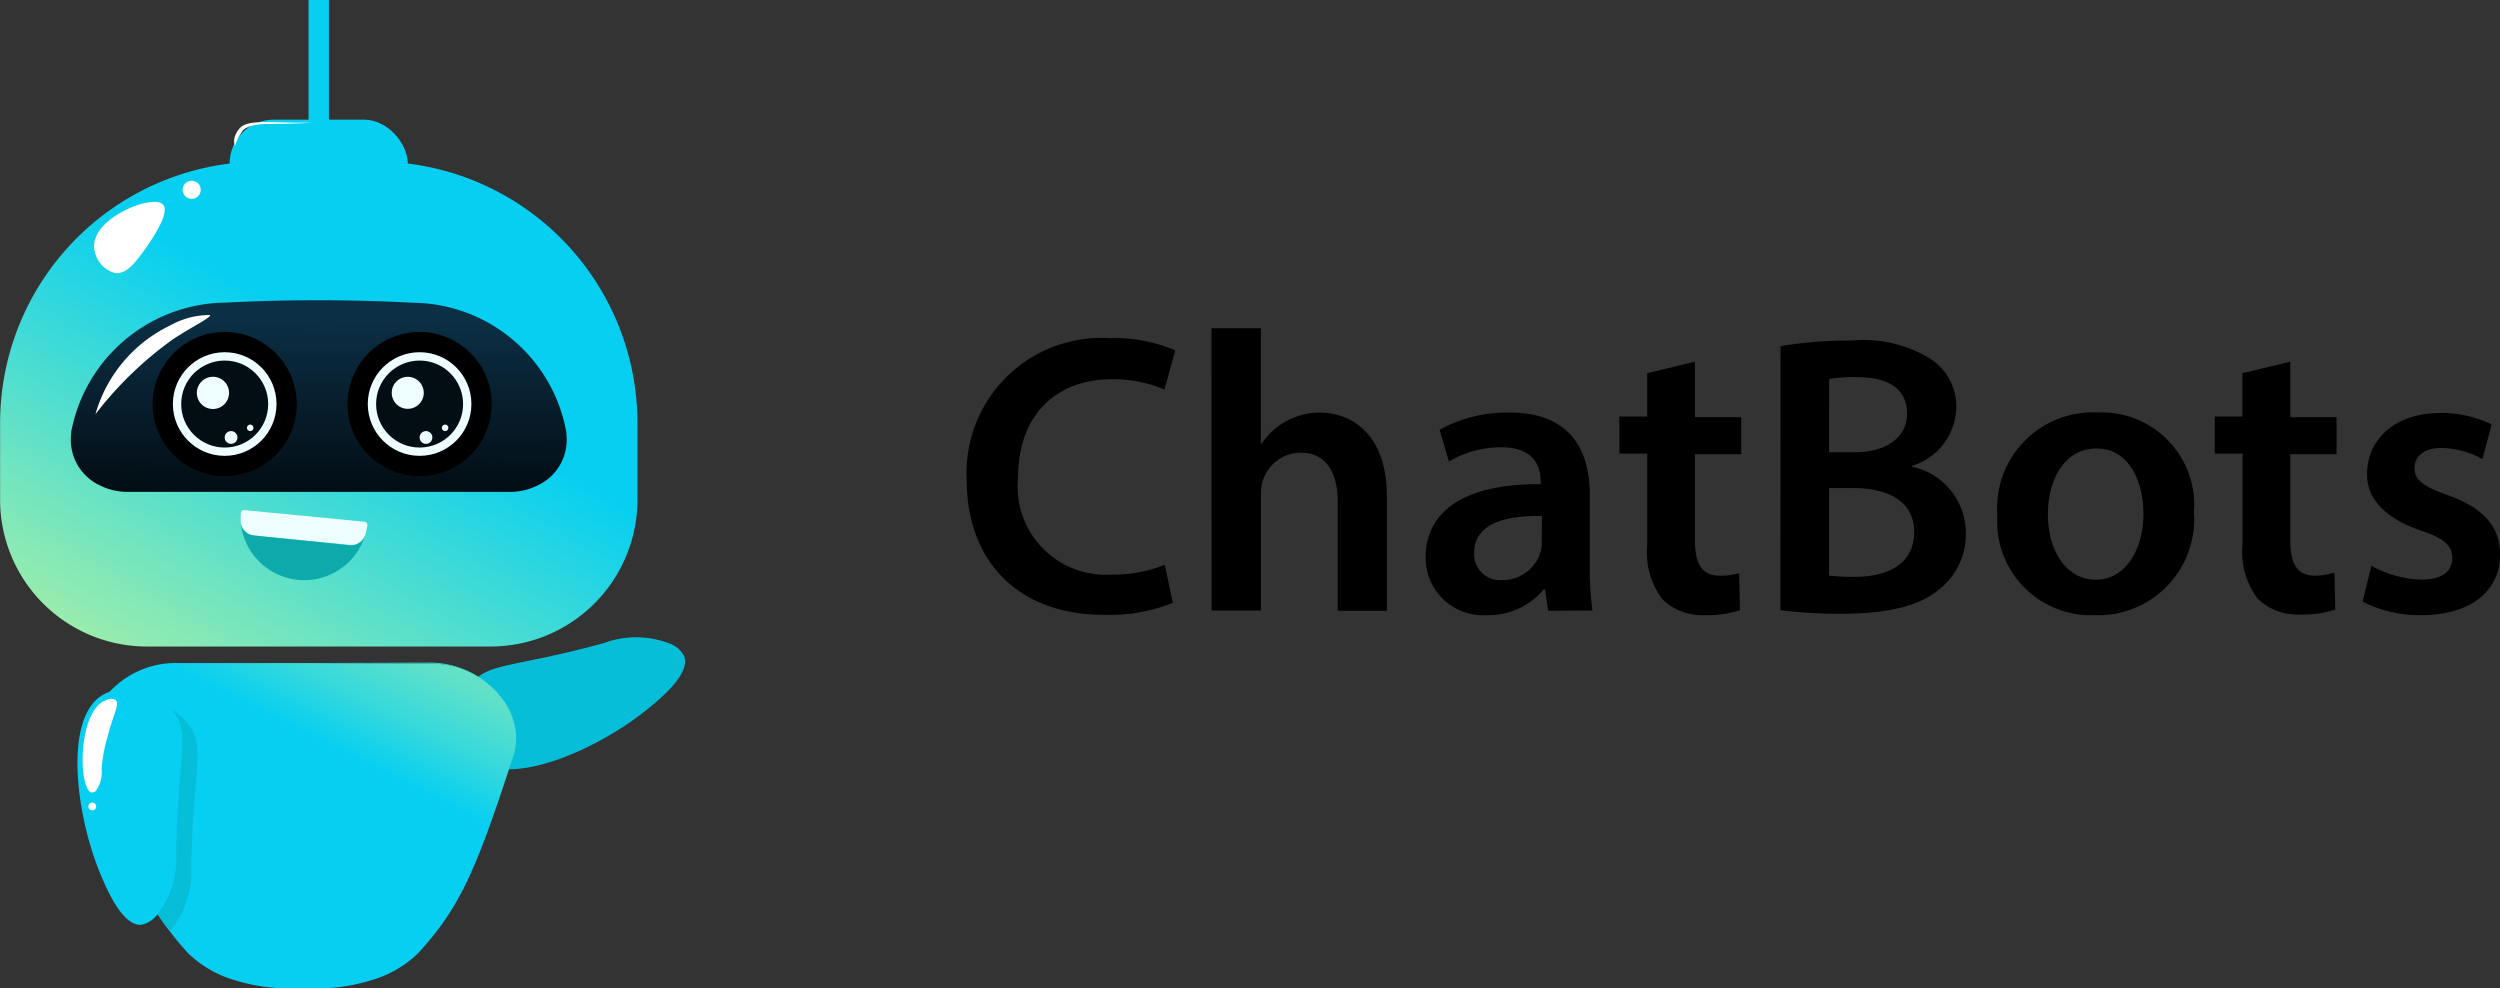 <svg xmlns="http://www.w3.org/2000/svg" xmlns:xlink="http://www.w3.org/1999/xlink" width="102.14" height="40.386" viewBox="0 0 102.14 40.386"><rect x="0" y="0" width="102.14" height="40.386" fill="#333333" stroke="none"/><defs><style>.a,.g,.j{isolation:isolate;}.b{fill:url(#a);}.c{fill:url(#b);}.d{fill:url(#c);}.e{fill:url(#d);}.f{fill:url(#e);}.g,.j{mix-blend-mode:screen;}.g{fill:url(#f);}.h{fill:#eefdff;}.i{fill:url(#g);}.j{fill:url(#h);}.k{fill:url(#i);}.l{fill:#fff;}.m{fill:url(#j);}.n{fill:url(#k);}.o{fill:url(#l);}.p{fill:url(#m);}.q{fill:url(#n);}</style><linearGradient id="a" x1="55.743" y1="-49.914" x2="57.191" y2="-52.458" gradientUnits="objectBoundingBox"><stop offset="0.04" stop-color="#06bed8"/><stop offset="1" stop-color="#defa8e"/></linearGradient><linearGradient id="b" x1="21.141" y1="0.545" x2="24.141" y2="0.479" gradientUnits="objectBoundingBox"><stop offset="0.04" stop-color="#06cff1"/><stop offset="1" stop-color="#defa8e"/></linearGradient><linearGradient id="c" x1="2.771" y1="1.234" x2="3.38" y2="-0.159" xlink:href="#b"/><linearGradient id="d" x1="0.889" y1="1.011" x2="1.562" y2="0.125" xlink:href="#b"/><linearGradient id="e" x1="1.429" y1="0.997" x2="1.436" y2="0.1" gradientUnits="objectBoundingBox"><stop offset="0" stop-color="#030d14"/><stop offset="1" stop-color="#0b2f45"/></linearGradient><radialGradient id="f" cx="0.5" cy="0.5" r="0.495" gradientTransform="matrix(-1, 0, 0, 1, 4.607, 0)" gradientUnits="objectBoundingBox"><stop offset="0.13" stop-color="#3280fc"/><stop offset="1"/></radialGradient><linearGradient id="g" x1="2.989" y1="0.5" x2="3.989" y2="0.5" xlink:href="#e"/><radialGradient id="h" cx="5.007" cy="0.5" r="0.495" gradientTransform="translate(0)" xlink:href="#f"/><linearGradient id="i" x1="7.47" y1="0.5" x2="8.47" y2="0.5" xlink:href="#e"/><linearGradient id="j" x1="4.327" y1="0.612" x2="5.33" y2="-1.557" gradientUnits="objectBoundingBox"><stop offset="0.07" stop-color="#0da9ab"/><stop offset="1" stop-color="#defa8e"/></linearGradient><linearGradient id="k" x1="1.339" y1="0.837" x2="2.112" y2="-0.345" gradientUnits="objectBoundingBox"><stop offset="0.04" stop-color="#06cff1"/><stop offset="0.16" stop-color="#37d9db"/><stop offset="0.27" stop-color="#5de0ca"/><stop offset="0.38" stop-color="#78e6bd"/><stop offset="0.47" stop-color="#88e9b6"/><stop offset="0.54" stop-color="#8eeab3"/><stop offset="0.8" stop-color="#b9f39f"/><stop offset="1" stop-color="#defa8e"/></linearGradient><linearGradient id="l" x1="1.599" y1="1.125" x2="2.53" y2="-2.092" xlink:href="#b"/><linearGradient id="m" x1="62.961" y1="3.087" x2="65.551" y2="2.49" gradientUnits="objectBoundingBox"><stop offset="0.04" stop-color="#06cff1"/><stop offset="0.07" stop-color="#0fd1ed"/><stop offset="0.42" stop-color="#67e2c5"/><stop offset="0.69" stop-color="#a7efa7"/><stop offset="0.9" stop-color="#cff795"/><stop offset="1" stop-color="#defa8e"/></linearGradient><linearGradient id="n" x1="17.335" y1="0.682" x2="21.703" y2="0.271" xlink:href="#a"/></defs><g class="a" transform="translate(-43.45 -13.13)"><g transform="translate(43.45 13.13)"><path class="b" d="M98.932,82.215c-3.906,1.07-4.828.756-5.528,1.819a2.374,2.374,0,0,0-.4,1.512,2.269,2.269,0,0,0,.635,1.35c1.338,1.293,5.021-.291,7.131-2.027.461-.378,1.7-1.391,1.448-2.11a1.089,1.089,0,0,0-.647-.544A3.778,3.778,0,0,0,98.932,82.215Z" transform="translate(-74.261 -55.941)"/><rect class="c" width="0.832" height="5.46" transform="translate(13.438 5.46) rotate(180)"/><rect class="d" width="7.278" height="3.588" rx="1.794" transform="translate(16.659 8.477) rotate(180)"/><path class="e" d="M6,0H20.039a6,6,0,0,1,6,6V9.124A10.685,10.685,0,0,1,15.362,19.812H10.681A10.685,10.685,0,0,1,0,9.124V6A6,6,0,0,1,6,0Z" transform="translate(26.043 26.414) rotate(180)"/><path class="f" d="M52.3,53.146h0a2.488,2.488,0,0,0,1.112.257H69.039a2.488,2.488,0,0,0,1.112-.257h0a2.057,2.057,0,0,0,1.191-2.117v-.06a6.431,6.431,0,0,0-6.254-5.293c-1.365-.072-2.8-.11-4.291-.1-1.168,0-2.3.042-3.4.095a6.483,6.483,0,0,0-6.288,5.293v.064A2.057,2.057,0,0,0,52.3,53.146Z" transform="translate(-48.202 -33.307)"/><circle class="g" cx="2.945" cy="2.945" r="2.945" transform="translate(14.198 13.562)"/><circle class="h" cx="2.117" cy="2.117" r="2.117" transform="translate(15.026 14.39)"/><circle class="i" cx="1.777" cy="1.777" r="1.777" transform="translate(15.366 14.731)"/><path class="h" d="M85.78,54.5a.654.654,0,1,0,.192-.466A.658.658,0,0,0,85.78,54.5Z" transform="translate(-69.775 -38.448)"/><circle class="h" cx="0.261" cy="0.261" r="0.261" transform="translate(17.143 17.612)"/><path class="h" d="M91.2,59.142a.132.132,0,1,0,.132-.132A.132.132,0,0,0,91.2,59.142Z" transform="translate(-73.146 -41.663)"/><circle class="j" cx="2.945" cy="2.945" r="2.945" transform="translate(6.235 13.562)"/><circle class="h" cx="2.117" cy="2.117" r="2.117" transform="translate(7.063 14.39)"/><circle class="k" cx="1.777" cy="1.777" r="1.777" transform="translate(7.403 14.731)"/><path class="h" d="M64.72,54.5a.658.658,0,1,0,.658-.658A.658.658,0,0,0,64.72,54.5Z" transform="translate(-56.678 -38.448)"/><circle class="h" cx="0.261" cy="0.261" r="0.261" transform="translate(9.18 17.612)"/><path class="h" d="M70.14,59.142a.132.132,0,1,0,.132-.132A.132.132,0,0,0,70.14,59.142Z" transform="translate(-60.049 -41.663)"/><path class="l" d="M53.62,36.722a1.165,1.165,0,0,0,.858,1.134c.435.049.783-.378,1.134-.855s1.134-1.618.82-1.947C56.032,34.627,53.654,35.546,53.62,36.722Z" transform="translate(-49.775 -26.699)"/><circle class="l" cx="0.371" cy="0.371" r="0.371" transform="translate(7.46 7.384)"/><path class="l" d="M53.739,51.176a14.969,14.969,0,0,1,3.172-3.066c.779-.514,1.554-.881,1.512-.987a3.288,3.288,0,0,0-1.611.416A5.78,5.78,0,0,0,53.739,51.176Z" transform="translate(-49.84 -34.252)"/><path class="l" d="M68.776,27.288c.026,0,.045-.151.174-.378,0,0,.06-.11.129-.208.223-.306.983-.3,1.04-.3,1.18,0,1.94-.064,1.94-.057s-.556,0-.96,0c-1.134-.023-1.822-.083-2.114.223a.987.987,0,0,0-.185.291A.635.635,0,0,0,68.776,27.288Z" transform="translate(-59.184 -21.337)"/><path class="h" d="M69.46,68.771a.6.6,0,0,0,.548.518l3.9.378a.6.6,0,0,0,.639-.416,2.79,2.79,0,0,0,.083-.378.14.14,0,0,0-.026-.1.136.136,0,0,0-.091-.049L69.6,68.249a.125.125,0,0,0-.095.03.14.14,0,0,0-.045.091A3.289,3.289,0,0,0,69.46,68.771Z" transform="translate(-59.622 -47.408)"/><path class="m" d="M69.47,69.63a2.605,2.605,0,0,0,5.07.537.6.6,0,0,1-.62.378l-3.906-.4A.6.6,0,0,1,69.47,69.63Z" transform="translate(-59.632 -48.267)"/><path class="n" d="M53.2,87.819a.922.922,0,0,0,0,.1,2.352,2.352,0,0,0,.125.684,28.521,28.521,0,0,0,2.62,6.428c.159.242.321.473.5.7a11.582,11.582,0,0,0,.756.907,4.594,4.594,0,0,0,1.89,1.093,7.581,7.581,0,0,0,2.745.325h.117a7.562,7.562,0,0,0,2.745-.325,4.567,4.567,0,0,0,1.89-1.093c1.717-1.868,2.378-3.4,3.883-8.023a2.371,2.371,0,0,0,.125-.643,2.062,2.062,0,0,0,0-.265,2.764,2.764,0,0,0-.65-1.584A3.6,3.6,0,0,0,67.112,84.8l-5.225-.023H56.759a3.686,3.686,0,0,0-2.881,1.3,2.847,2.847,0,0,0-.635,1.323.5.5,0,0,1-.026.2A2.2,2.2,0,0,0,53.2,87.819Z" transform="translate(-49.511 -57.688)"/><path class="o" d="M76.17,84.748l5.229.023a3.607,3.607,0,0,1,2.809,1.312,2.806,2.806,0,0,1,.654,1.584,2.775,2.775,0,0,0-.673-1.622A3.7,3.7,0,0,0,81.3,84.729Z" transform="translate(-63.799 -57.657)"/><path class="p" d="M55.836,94.161c.079-4.049.628-4.851-.166-5.815a2.4,2.4,0,0,0-1.346-.82,2.269,2.269,0,0,0-1.456.234c-1.618.919-1.134,4.915-.072,7.415.234.548.858,2.019,1.618,1.985a1.074,1.074,0,0,0,.7-.469A3.9,3.9,0,0,0,55.836,94.161Z" transform="translate(-48.656 -59.376)"/><path class="q" d="M60.47,98.126c.159.242.321.473.5.7l.151-.166a3.857,3.857,0,0,0,.73-2.529c.079-4.053.628-4.851-.181-5.815a2.56,2.56,0,0,0-.62-.544c.8.96.257,1.77.181,5.808a3.809,3.809,0,0,1-.734,2.533A.03.03,0,0,0,60.47,98.126Z" transform="translate(-54.035 -60.792)"/><path class="l" d="M53.156,91.507a6.488,6.488,0,0,1,.268-1.4c.212-.839.48-1.248.306-1.41a.37.37,0,0,0-.378,0c-.756.242-1,1.679-.968,2.579,0,.552.155,1.165.355,1.195a.227.227,0,0,0,.17-.053,1.289,1.289,0,0,0,.246-.915Z" transform="translate(-49.005 -60.094)"/><path class="l" d="M53,100.009a.155.155,0,0,0,.159.159.159.159,0,1,0-.159-.159Z" transform="translate(-49.389 -67.061)"/><path d="M156.33,60.479a6.934,6.934,0,0,1-2.828.488c-3.479,0-5.592-2.178-5.592-5.513a5.513,5.513,0,0,1,5.853-5.789,6.28,6.28,0,0,1,2.666.5l-.439,1.6a5.327,5.327,0,0,0-2.144-.423c-2.227,0-3.838,1.4-3.838,4.031a3.6,3.6,0,0,0,3.819,3.951,5.622,5.622,0,0,0,2.178-.4Z" transform="translate(-108.414 -35.849)"/><path d="M174.36,48.6h2.015v4.715h.03a2.877,2.877,0,0,1,2.356-1.27c1.35,0,2.764.9,2.764,3.433v4.666h-2.008V55.7c0-1.134-.423-2.015-1.512-2.015a1.63,1.63,0,0,0-1.546,1.134,1.713,1.713,0,0,0-.079.6v4.715h-2.015Z" transform="translate(-124.863 -35.189)"/><path d="M202.5,65.807l-.129-.877h-.049a2.942,2.942,0,0,1-2.34,1.055,2.348,2.348,0,0,1-2.488-2.356c0-2,1.773-3.025,4.7-2.995v-.129c0-.522-.212-1.38-1.611-1.38a4.2,4.2,0,0,0-2.14.582l-.378-1.3a5.732,5.732,0,0,1,2.862-.7c2.537,0,3.271,1.611,3.271,3.335v2.862a12.455,12.455,0,0,0,.113,1.89Zm-.257-3.872c-1.418-.03-2.764.28-2.764,1.482a1.051,1.051,0,0,0,1.134,1.134,1.618,1.618,0,0,0,1.558-1.089,1.445,1.445,0,0,0,.068-.439Z" transform="translate(-139.248 -40.852)"/><path d="M221.525,52.21v2.269h1.89v1.512h-1.89v3.5c0,.96.261,1.463,1.025,1.463a2.919,2.919,0,0,0,.779-.1l.034,1.512a4.394,4.394,0,0,1-1.448.2,2.314,2.314,0,0,1-1.72-.65,3.158,3.158,0,0,1-.62-2.212V55.965H218.44V54.452h1.134v-1.77Z" transform="translate(-152.276 -37.434)"/><path d="M235.844,50.156a16.844,16.844,0,0,1,2.908-.227,5.181,5.181,0,0,1,3.138.7,2.31,2.31,0,0,1,1.134,2.049,2.554,2.554,0,0,1-1.819,2.374v.03a2.764,2.764,0,0,1,2.208,2.715,2.843,2.843,0,0,1-1.055,2.269c-.783.684-2.064,1.025-4.065,1.025a19.4,19.4,0,0,1-2.454-.147Zm1.981,4.337h1.025c1.384,0,2.163-.65,2.163-1.577,0-1.025-.779-1.493-2.049-1.493a5.452,5.452,0,0,0-1.134.079Zm0,5.04a8.526,8.526,0,0,0,1.059.049c1.282,0,2.42-.488,2.42-1.838,0-1.267-1.1-1.788-2.488-1.788h-.991Z" transform="translate(-163.098 -36.015)"/><path d="M267.311,61.775a3.923,3.923,0,0,1-4.065,4.212,3.827,3.827,0,0,1-3.966-4.08,3.91,3.91,0,0,1,4.1-4.2A3.779,3.779,0,0,1,267.311,61.775Zm-5.966.083c0,1.512.756,2.681,1.966,2.681,1.134,0,1.936-1.134,1.936-2.715,0-1.233-.552-2.647-1.917-2.647S261.344,60.542,261.344,61.858Z" transform="translate(-177.675 -40.854)"/><path d="M285.855,52.21v2.269h1.891v1.512h-1.891v3.5c0,.96.261,1.463,1.025,1.463a2.919,2.919,0,0,0,.779-.125l.034,1.512a4.409,4.409,0,0,1-1.448.2,2.321,2.321,0,0,1-1.724-.65,3.158,3.158,0,0,1-.616-2.212V55.965H282.77V54.452H283.9v-1.77Z" transform="translate(-192.283 -37.434)"/><path d="M299.084,64a4.454,4.454,0,0,0,2.03.567c.881,0,1.27-.355,1.27-.877s-.325-.813-1.3-1.134c-1.546-.537-2.2-1.384-2.178-2.31,0-1.4,1.134-2.488,2.991-2.488a4.688,4.688,0,0,1,2.1.469l-.378,1.414a3.581,3.581,0,0,0-1.675-.454c-.715,0-1.1.34-1.1.828s.378.756,1.384,1.108c1.429.518,2.095,1.252,2.114,2.42,0,1.433-1.134,2.473-3.221,2.473a5.1,5.1,0,0,1-2.4-.552Z" transform="translate(-202.197 -40.885)"/></g></g></svg>